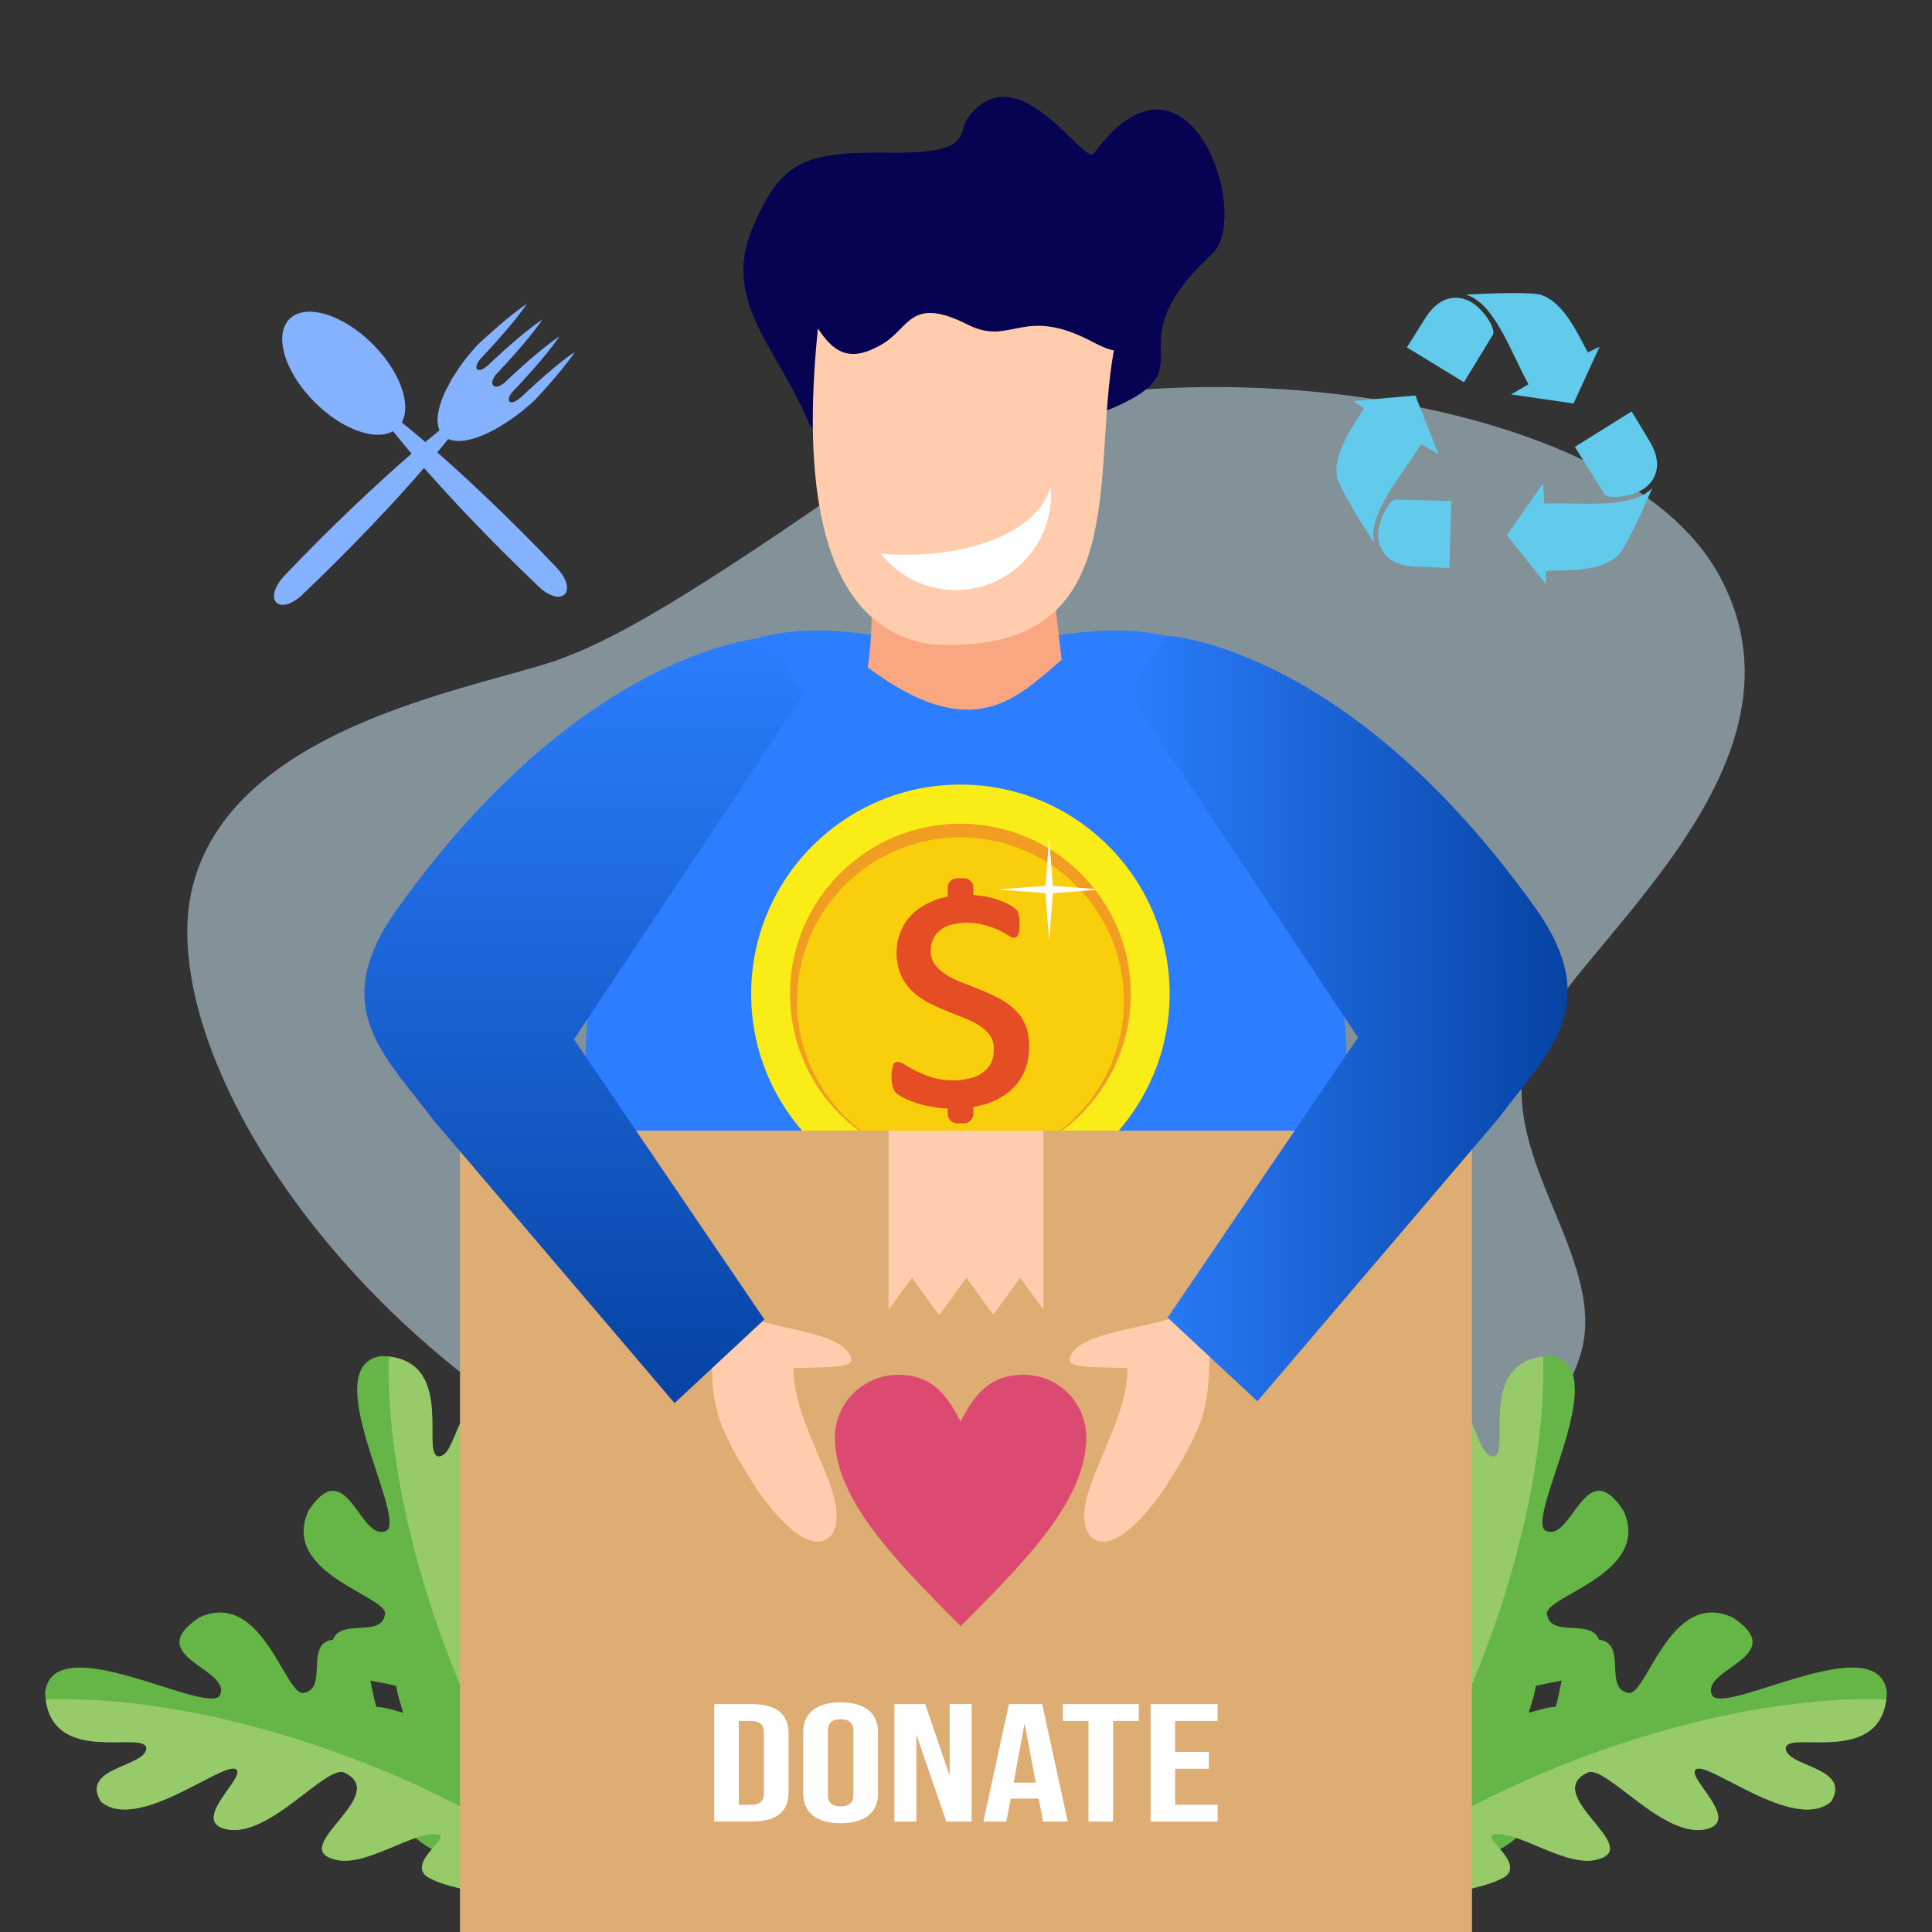 <?xml version="1.0" encoding="utf-8"?>
<svg xmlns="http://www.w3.org/2000/svg" enable-background="new 0 0 2000 2000" height="2000" id="Illustration" version="1.1" viewBox="0 0 2000 2000" width="2000" x="0" y="0">
  <rect x="0" y="0" width="2000" height="2000" fill="#333333" stroke="none"/>
  <rect clip-rule="evenodd" display="none" fill="#fff" fill-rule="evenodd" height="2000" width="2000"/>
  <path d="M199.7,916.4c-45.3,173.7,177,531.1,573.3,666.1c396.4,135.1,782.3,55.9,862-176.7    c32.5-95.2-77.4-198-57.4-302.6c13.8-98.9,317.7-294.4,202.5-506.9c-115.2-212.7-672.6-253.9-872.4-114.1    c-199.9,140-268.8,176.7-318.2,196.3C517.8,709.6,244.9,742.8,199.7,916.4L199.7,916.4z" fill="#d5f0ff" opacity=".5"/>
  <path clip-rule="evenodd" d="M633.5,1952.9c-15.9-51,31.8-101.1,37.3-142.3c0.8-25.1-46.1-5.8-41.9-17      c10.1-23.2,75.5-39.2,86.5-71.5c17.1-43.5-88.4,6.5-78.3-44.6c3.1-21.6,106.5-20.4,122.5-65c11-30.6-54-14.3-56.5-25.8      c-4.4-15.5,114.7-40.9,111.6-91.7c-15.5-39.3-57.6,16.8-72.9,3.4c-12.1-14.3,78.4-68,18.4-118c-59.1-34.4-82,143.7-106.9,145.5      c-31.6-5,18.1-89.8-51.6-66.2c-65.4,34.2,14,124.7-5.1,134.1c-20.3,17.5-44.9-41.5-67.2-1.9c-20.6,34.6,59.6,70.2,39,101.4      c-19.7,15.6-29.7-58-67.4-29c-37.2,31.4,63.8,98.8,43.1,129.7c-7.7,16.9-45.3-49.7-62.4-20.4c-16,35.8,44.8,99.5,67.3,149.2      C580.3,1934,602.2,1941.7,633.5,1952.9L633.5,1952.9z" fill="#65b646" fill-rule="evenodd" id="XMLID_1508_"/>
  <path clip-rule="evenodd" d="M649.2,1932c-44-30.3-37.5-99.1-58.7-134.9c-14.9-20.2-39.7,23.9-43.4,12.5      c-6.3-24.4,35.1-77.5,23.9-109.7c-13.4-44.7-65.4,59.8-89.1,13.3c-10.9-18.9,71.2-81.8,56.1-126.7      c-10.3-30.8-51.3,22.1-60.3,14.6c-13.1-9.4,64.9-103,31-141.1c-36.4-21.3-35,48.8-55.2,47.8c-18.4-3.8,19.6-101.9-58.5-104.1      c-67.7,9.4,24.3,163.6,5.8,180.4c-27.9,15.7-41.2-81.8-81.5-20.2c-30.3,67.2,88.1,89.3,78.9,108.6c-5.1,26.3-60.9-4.8-54,40      c5.2,40,90.2,18.4,93.3,55.6c-5.8,24.4-59.2-27.3-70.9,18.9c-9.9,47.7,111.2,38.3,114,75.4c4.5,18-66.3-11-61.6,22.6      c9.6,38,96.7,50.4,145,75.6C595.7,1950,617.7,1942.6,649.2,1932L649.2,1932z" fill="#65b646" fill-rule="evenodd" id="XMLID_1507_"/>
  <path clip-rule="evenodd" d="M577.8,2000c-30.7-43.7-99.5-36.4-135.5-57.1c-20.4-14.7,23.4-40.1,12-43.6      c-24.6-6.1-77.1,36-109.4,25.1c-44.9-12.9,59-66.1,12.3-89.2c-19-10.7-81,72.1-126.1,57.5c-30.9-9.9,21.6-51.5,14-60.5      c-9.6-13-102.3,66.1-140.7,32.7c-21.8-36.2,48.4-35.5,47.1-55.8c-4-18.3-101.7,20.8-104.8-57.2c8.7-67.8,164,22.4,180.5,3.8      c15.4-28.1-82.2-40.3-21.1-81.2c66.9-31.1,90.3,87.1,109.5,77.6c26.3-5.4-5.6-60.8,39.5-54.4c40,4.7,19.4,90,56.6,92.6      c24.4-6.1-27.9-58.8,18-71.1c47.6-10.4,39.5,110.8,76.7,113.1c18.1,4.2-11.8-66.1,21.9-61.9c38.2,9.1,51.5,96.2,77.3,144.2      C595.3,1946.2,588.1,1968.4,577.8,2000L577.8,2000z" fill="#65b646" fill-rule="evenodd" id="XMLID_1506_"/>
  <g id="XMLID_1502_">
    <path clip-rule="evenodd" d="M626,1657.3c-32.4,101.1-47.3,198.2-45.5,276.7l53.1,18.8       c-15.9-51,31.8-101.1,37.3-142.3c0.8-25.1-46.1-5.8-41.9-17c10.1-23.2,75.5-39.2,86.5-71.5c17.1-43.5-88.4,6.5-78.3-44.6       c3.1-21.6,106.5-20.4,122.5-65c11-30.6-54-14.3-56.5-25.8c-4.4-15.5,114.7-40.9,111.6-91.7c-15.5-39.3-57.6,16.8-72.9,3.4       c-11.7-13.8,72.4-64.4,23.9-112.9C713,1449.1,662.1,1544.8,626,1657.3L626,1657.3z" fill="#97cb69" fill-rule="evenodd" id="XMLID_1505_"/>
    <path clip-rule="evenodd" d="M460.6,1704.3c37,99.5,85.4,185,135.3,245.7l53.4-18c-44-30.3-37.5-99.1-58.7-134.9       c-14.9-20.2-39.7,23.9-43.4,12.5c-6.3-24.4,35.1-77.5,23.9-109.7c-13.4-44.7-65.4,59.8-89.1,13.3       c-10.9-18.9,71.2-81.8,56.1-126.7c-10.3-30.8-51.3,22.1-60.3,14.6c-13.1-9.4,64.9-103,31-141.1c-36.4-21.3-35,48.8-55.2,47.8       c-17.8-3.6,17.1-95.5-51-103.5C400.2,1486.9,419.4,1593.6,460.6,1704.3L460.6,1704.3z" fill="#97cb69" fill-rule="evenodd" id="XMLID_1504_"/>
    <path clip-rule="evenodd" d="M348,1814c99.9,35.9,186,83.2,247.2,132.4l-17.4,53.6c-30.7-43.7-99.5-36.4-135.5-57.1       c-20.4-14.7,23.4-40.1,12-43.6c-24.6-6.1-77.1,36-109.4,25.1c-44.9-12.9,59-66.1,12.3-89.2c-19-10.7-81,72.1-126.1,57.5       c-30.9-9.9,21.6-51.5,14-60.5c-9.6-13-102.3,66.1-140.7,32.7c-21.8-36.2,48.4-35.5,47.1-55.8c-3.9-17.6-95.3,18.2-104.1-49.8       C129.9,1756.2,236.9,1774.1,348,1814L348,1814z" fill="#97cb69" fill-rule="evenodd" id="XMLID_1503_"/>
  </g>
  <g>
    <path clip-rule="evenodd" d="M1366.5,1952.9c15.9-51-31.8-101.1-37.3-142.3c-0.8-25.1,46.1-5.8,41.9-17      c-10.1-23.2-75.5-39.2-86.5-71.5c-17.1-43.5,88.4,6.5,78.3-44.6c-3.1-21.6-106.5-20.4-122.5-65c-11-30.6,54-14.3,56.5-25.8      c4.4-15.5-114.7-40.9-111.6-91.7c15.5-39.3,57.6,16.8,72.9,3.4c12.1-14.3-78.4-68-18.4-118c59.1-34.4,82,143.7,106.9,145.5      c31.6-5-18.1-89.8,51.6-66.2c65.4,34.2-14,124.7,5.1,134.1c20.3,17.5,44.9-41.5,67.2-1.9c20.6,34.6-59.6,70.2-39,101.4      c19.7,15.6,29.7-58,67.4-29c37.2,31.4-63.8,98.8-43.1,129.7c7.7,16.9,45.3-49.7,62.4-20.4c16,35.8-44.8,99.5-67.3,149.2      C1419.7,1934,1397.8,1941.7,1366.5,1952.9L1366.5,1952.9z" fill="#65b646" fill-rule="evenodd" id="XMLID_7_"/>
    <path clip-rule="evenodd" d="M1350.8,1932c44-30.3,37.5-99.1,58.7-134.9c14.9-20.2,39.7,23.9,43.4,12.5      c6.3-24.4-35.1-77.5-23.9-109.7c13.4-44.7,65.4,59.8,89.1,13.3c10.9-18.9-71.2-81.8-56.1-126.7c10.3-30.8,51.3,22.1,60.3,14.6      c13.1-9.4-64.9-103-31-141.1c36.4-21.3,35,48.8,55.2,47.8c18.4-3.8-19.6-101.9,58.5-104.1c67.7,9.4-24.3,163.6-5.8,180.4      c27.9,15.7,41.2-81.8,81.5-20.2c30.3,67.2-88.1,89.3-78.9,108.6c5.1,26.3,60.9-4.8,54,40c-5.2,40-90.2,18.4-93.3,55.6      c5.8,24.4,59.2-27.3,70.9,18.9c9.9,47.7-111.2,38.3-114,75.4c-4.5,18,66.3-11,61.6,22.6c-9.6,38-96.7,50.4-145,75.6      C1404.3,1950,1382.3,1942.6,1350.8,1932L1350.8,1932z" fill="#65b646" fill-rule="evenodd" id="XMLID_6_"/>
    <path clip-rule="evenodd" d="M1422.2,2000c30.7-43.7,99.5-36.4,135.5-57.1c20.4-14.7-23.4-40.1-12-43.6      c24.6-6.1,77.1,36,109.4,25.1c44.9-12.9-59-66.1-12.3-89.2c19-10.7,81,72.1,126.1,57.5c30.9-9.9-21.6-51.5-14-60.5      c9.6-13,102.3,66.1,140.7,32.7c21.8-36.2-48.4-35.5-47.1-55.8c4-18.3,101.7,20.8,104.8-57.2c-8.7-67.8-164,22.4-180.5,3.8      c-15.4-28.1,82.2-40.3,21.1-81.2c-66.9-31.1-90.3,87.1-109.5,77.6c-26.3-5.4,5.6-60.8-39.5-54.4c-40,4.7-19.4,90-56.6,92.6      c-24.4-6.1,27.9-58.8-18-71.1c-47.6-10.4-39.5,110.8-76.7,113.1c-18.1,4.2,11.8-66.1-21.9-61.9c-38.2,9.1-51.5,96.2-77.3,144.2      C1404.7,1946.2,1411.9,1968.4,1422.2,2000L1422.2,2000z" fill="#65b646" fill-rule="evenodd" id="XMLID_5_"/>
    <g id="XMLID_1_">
      <path clip-rule="evenodd" d="M1374,1657.3c32.4,101.1,47.3,198.2,45.5,276.7l-53.1,18.8c15.9-51-31.8-101.1-37.3-142.3       c-0.8-25.1,46.1-5.8,41.9-17c-10.1-23.2-75.5-39.2-86.5-71.5c-17.1-43.5,88.4,6.5,78.3-44.6c-3.1-21.6-106.5-20.4-122.5-65       c-11-30.6,54-14.3,56.5-25.8c4.4-15.5-114.7-40.9-111.6-91.7c15.5-39.3,57.6,16.8,72.9,3.4c11.7-13.8-72.4-64.4-23.9-112.9       C1287,1449.1,1337.9,1544.8,1374,1657.3L1374,1657.3z" fill="#97cb69" fill-rule="evenodd" id="XMLID_4_"/>
      <path clip-rule="evenodd" d="M1539.4,1704.3c-37,99.5-85.4,185-135.3,245.7l-53.4-18c44-30.3,37.5-99.1,58.7-134.9       c14.9-20.2,39.7,23.9,43.4,12.5c6.3-24.4-35.1-77.5-23.9-109.7c13.4-44.7,65.4,59.8,89.1,13.3c10.9-18.9-71.2-81.8-56.1-126.7       c10.3-30.8,51.3,22.1,60.3,14.6c13.1-9.4-64.9-103-31-141.1c36.4-21.3,35,48.8,55.2,47.8c17.8-3.6-17.1-95.5,51-103.5       C1599.8,1486.9,1580.6,1593.6,1539.4,1704.3L1539.4,1704.3z" fill="#97cb69" fill-rule="evenodd" id="XMLID_3_"/>
      <path clip-rule="evenodd" d="M1652,1814c-99.9,35.9-186,83.2-247.2,132.4l17.4,53.6c30.7-43.7,99.5-36.4,135.5-57.1       c20.4-14.7-23.4-40.1-12-43.6c24.6-6.1,77.1,36,109.4,25.1c44.9-12.9-59-66.1-12.3-89.2c19-10.7,81,72.1,126.1,57.5       c30.9-9.9-21.6-51.5-14-60.5c9.6-13,102.3,66.1,140.7,32.7c21.8-36.2-48.4-35.5-47.1-55.8c3.9-17.6,95.3,18.2,104.1-49.8       C1870.1,1756.2,1763.1,1774.1,1652,1814L1652,1814z" fill="#97cb69" fill-rule="evenodd" id="XMLID_2_"/>
    </g>
  </g>
  <g>
    <path clip-rule="evenodd" d="M1210.4,1595.9H789.6h-55c-79.2-111.8-129.3-278.1-129.3-464c0-154.1,34.5-294.9,91.4-402.1     c62-102.9,179.5-83.8,303.4-51.2c123.7-32.6,241.4-51.6,303.4,51.2c56.8,107.2,91.3,248,91.3,402.1c0,185.9-50.2,352.2-129.3,464     H1210.4z" fill="#2c7efe" fill-rule="evenodd"/>
    <g id="XMLID_1966_">
      <path d="M994.1,812.2c119.8,0,216.7,97,216.7,216.7c0,119.5-97,216.5-216.7,216.5      c-119.5,0-216.5-97-216.5-216.5C777.6,909.2,874.6,812.2,994.1,812.2L994.1,812.2z" fill="#faec16" id="XMLID_8032_"/>
      <path d="M994.1,852.7c97.4,0,176.5,78.9,176.5,176.3c0,97.4-79.1,176.3-176.5,176.3      c-97.2,0-176.3-78.9-176.3-176.3C817.8,931.6,896.9,852.7,994.1,852.7L994.1,852.7z" fill="#f19d21" id="XMLID_8031_"/>
      <path d="M994.1,866.8c93.6,0,169.4,76,169.4,169.4c0,93.4-75.7,169.1-169.4,169.1      c-93.4,0-169.1-75.7-169.1-169.1C825,942.7,900.7,866.8,994.1,866.8L994.1,866.8z" fill="#f9ce0d" id="XMLID_8030_"/>
      <path d="M1065.4,1083c0,10.5-1.8,19.7-5.6,27.7s-9.2,14.7-16.3,20.3c-6.9,5.4-15.2,9.6-25,12.5      c-3.6,0.9-7.1,1.8-10.9,2.5v7.1c0,5.4-4.5,9.8-9.6,9.8h-7.4c-5.1,0-9.6-4.5-9.6-9.8v-5.6c-5.1,0-10.1-0.7-15-1.6      c-6.5-0.9-12.3-2.5-17.4-4c-5.1-1.8-9.4-3.6-13-5.4c-3.8-1.8-6.3-3.6-7.8-4.9c-1.8-1.6-2.9-3.6-3.6-6.3      c-0.9-2.7-1.3-6.5-1.3-10.9c0-2.9,0.2-5.4,0.7-7.1c0.2-2,0.7-3.6,0.9-4.7c0.4-1.3,1.1-2.2,2-2.7c0.9-0.4,1.8-0.7,2.7-0.7      c1.8,0,4.2,0.9,7.4,2.9c3.1,2,7.1,4.2,11.8,6.7c4.7,2.2,10.3,4.5,16.5,6.5c6.5,2,13.9,3.1,22.1,3.1c6.3,0,12.1-0.7,17-2.2      c5.1-1.1,9.6-3.1,13.2-5.8c3.8-2.7,6.7-6,8.7-10.1c2-4,2.9-8.9,2.9-14.5c0-5.6-1.3-10.3-4.2-14.3c-2.9-3.8-6.7-7.1-11.4-10.3      c-4.9-2.9-10.3-5.6-16.3-7.8c-5.8-2.5-12.1-4.7-18.3-7.4c-6.3-2.5-12.5-5.4-18.5-8.5c-6-3.4-11.4-7.1-16.1-11.8      c-4.7-4.7-8.7-10.1-11.4-16.5c-2.9-6.5-4.5-14.1-4.5-23c0-8,1.6-15.6,4.7-22.8c2.9-7.1,7.6-13.6,13.6-19      c6.3-5.4,13.9-9.8,23-13.2c3.6-1.3,7.6-2.2,11.6-3.1v-9.4c0-5.4,4.5-9.6,9.6-9.6h7.4c5.1,0,9.6,4.2,9.6,9.6v7.8      c3.4,0.2,6.7,0.7,10.1,1.1c5.4,0.9,10.3,2.2,14.5,3.6c4.2,1.3,8,2.9,11.2,4.5c2.9,1.8,5.4,3.1,6.9,4.5c1.6,1.1,2.5,2.2,3.1,3.1      c0.4,0.9,0.9,1.8,1.1,2.9c0.2,1.1,0.4,2.5,0.7,4.2c0.2,1.6,0.2,3.6,0.2,6c0,2.5,0,4.7-0.2,6.5c-0.2,1.8-0.7,3.4-1.1,4.5      c-0.7,1.3-1.1,2-2,2.7c-0.7,0.4-1.6,0.7-2.5,0.7c-1.3,0-3.1-0.9-5.8-2.5c-2.5-1.6-5.8-3.4-9.8-5.4c-4-1.8-8.7-3.6-14.3-5.1      c-5.4-1.8-11.6-2.7-18.5-2.7c-6.5,0-11.8,0.9-16.8,2.2c-4.7,1.3-8.7,3.4-11.6,6c-3.1,2.5-5.6,5.6-6.9,9.2      c-1.8,3.6-2.5,7.4-2.5,11.6c0,5.8,1.6,10.7,4.5,14.5c2.9,4,6.9,7.4,11.6,10.5c4.7,2.9,10.3,5.6,16.3,8      c6.3,2.5,12.3,4.9,18.8,7.4c6.3,2.5,12.5,5.4,18.8,8.5c6,3.1,11.6,6.9,16.3,11.4c4.9,4.5,8.7,9.8,11.6,16.1      C1064,1067,1065.4,1074.6,1065.4,1083L1065.4,1083z" fill="#e54e25" id="XMLID_8029_"/>
      <polygon fill="#fff" id="XMLID_8033_" points="1086.1 867.2 1089.9 917 1139.8 920.8 1089.9 924.6 1086.1 974.5 1082.3 924.6 1032.3 920.8 1082.3 917"/>
    </g>
    <rect clip-rule="evenodd" fill="#dead73" fill-rule="evenodd" height="829.6" width="1047.6" x="476.2" y="1170.4"/>
    <polygon clip-rule="evenodd" fill="#ffcdad" fill-rule="evenodd" points="1080.2 1170.4 919.8 1170.4 919.8 1355.8 944 1322.7 969.7 1358.1 971.6 1360.6 972.9 1360.6 974.8 1358.1 1000.4 1322.7 1026.1 1358.1 1028.1 1360.6 1028.4 1360.6 1030.4 1358.1 1056.1 1322.7 1080.2 1355.8"/>
    <path clip-rule="evenodd" d="M1078.3,504.4l-171.2,20.8c-8.6,56.7-0.3,109-8.8,165.8c108.2,80.4,152.8,32.9,200.7-7.9L1078.3,504.4z" fill="#f8a780" fill-rule="evenodd"/>
    <path clip-rule="evenodd" d="M1145.9,424.9c112-45.8,0.4-61.7,108.8-161.9c42.3-39.1-24.5-237.4-122.4-104.1     c-9.7,13.2-78.2-104.1-129.1-38.7c-13.3,17.3,5.6,38.5-77.4,37.8c-90.5-0.9-116.6,5.2-147.3,79.2     c-31.3,75.7,26.6,122.8,58.5,200.3c13.4,32.3,205.6,11.2,257.5-11C1107,420.9,1132.3,423.8,1145.9,424.9L1145.9,424.9z" fill="#060352" fill-rule="evenodd"/>
    <path clip-rule="evenodd" d="M846.7,340c-12.5,121.9-12.9,306.7,116.3,326.9c212.2,13.2,165.9-172.6,190.1-304.2     c-5.3-0.8-12.2-3.6-22.1-8.8c-72.6-38.5-83.7,5.1-129.1-17.8c-59.3-29.9-60.1,2.9-87.4,19.4C879,377.1,862.6,363.9,846.7,340     L846.7,340z" fill="#ffcdad" fill-rule="evenodd"/>
    <path clip-rule="evenodd" d="M1087.6,503.6c0.7,6.8,0.5,13.8-0.4,20.9c-6.8,54-56.2,92.3-110.2,85.6c-26.7-3.3-49.8-17.2-65.2-36.9     C1000.3,580.4,1075.1,550.8,1087.6,503.6L1087.6,503.6z" fill="#fff" fill-rule="evenodd"/>
    <path clip-rule="evenodd" d="M1273.7,1351.4l-60.8,13.1c-34.1,11.4-87.3,15.2-102,34.8c-12.5,16.6,5.9,15.9,56.3,16.8     c0.6,63.3-63.4,136.6-39.4,173.1c25.6,28.2,73.8-40.9,82.6-56.1c45.6-71.6,38.9-86.6,42.7-143.6L1273.7,1351.4z" fill="#ffcdad" fill-rule="evenodd"/>
    <path clip-rule="evenodd" d="M714.8,1351.4l60.8,13.1c34.1,11.4,87.3,15.2,102,34.8c12.5,16.6-5.9,15.9-56.3,16.8     c-0.6,63.3,63.4,136.6,39.4,173.1c-25.6,28.2-73.8-40.9-82.6-56.1c-45.6-71.6-38.9-86.6-42.7-143.6L714.8,1351.4z" fill="#ffcdad" fill-rule="evenodd"/>
    <linearGradient gradientUnits="userSpaceOnUse" id="SVGID_1_" x1="1166.763" x2="1622.667" y1="1054.445" y2="1054.445">
      <stop offset="0" stop-color="#2c7efe"/>
      <stop offset="1" stop-color="#0643a3"/>
    </linearGradient>
    <path clip-rule="evenodd" d="M1209.4,658.3l-42.6,56.5l239,359.2l-197.1,290l93,86.6l248.8-292c51.8-68.7,111.1-117.6,38.4-219.4     C1395.3,668.3,1209.4,658.3,1209.4,658.3z" fill="url(#SVGID_1_)" fill-rule="evenodd"/>
    <linearGradient gradientUnits="userSpaceOnUse" id="SVGID_2_" x1="605.285" x2="605.285" y1="660.169" y2="1452.424">
      <stop offset="0" stop-color="#2c7efe"/>
      <stop offset="1" stop-color="#0643a3"/>
    </linearGradient>
    <path clip-rule="evenodd" d="M790.6,660.2l42.6,56.5l-239,359.2l197.1,290l-93,86.6l-248.8-292c-51.8-68.7-111.1-117.6-38.4-219.4     C604.7,670.2,790.6,660.2,790.6,660.2z" fill="url(#SVGID_2_)" fill-rule="evenodd"/>
    <g id="XMLID_2471_">
      <path d="M994.4,1471.6c-16.3-32.1-32.7-48.4-64.7-48.4c-35.8,0-65.4,28.9-65.4,64.7      c0,65.4,65.4,130.1,130.1,195.5c65.4-65.4,130.1-130.1,130.1-195.5c0-35.8-28.9-64.7-64.7-64.7      C1027.1,1423.2,1010.8,1439.6,994.4,1471.6L994.4,1471.6z" fill="#dd4a71" id="XMLID_2472_"/>
    </g>
    <path d="M739.4,1764.1h38.9c12.6,0,22.1,2.5,28.5,7.6c6.3,5.1,9.5,12.6,9.5,22.4v61.5c0,9.8-3.2,17.3-9.5,22.4      c-6.3,5.1-15.8,7.6-28.5,7.6h-38.9V1764.1z M777.8,1868.3c4.2,0,7.4-0.9,9.6-2.8c2.2-1.8,3.4-4.9,3.4-9v-63.2      c0-4.2-1.1-7.2-3.4-9c-2.2-1.9-5.4-2.8-9.6-2.8h-13v86.8H777.8z" fill="#fff"/>
    <path d="M841.5,1879.4c-6.6-5.3-10-12.9-10-22.6v-63.9c0-9.7,3.3-17.2,10-22.6c6.6-5.3,16.2-8,28.7-8      c12.5,0,22.1,2.7,28.7,8c6.6,5.3,10,12.8,10,22.6v63.9c0,9.7-3.3,17.3-10,22.6c-6.6,5.3-16.2,8-28.7,8      C857.7,1887.4,848.1,1884.7,841.5,1879.4z M883.4,1858v-66.3c0-8-4.4-12-13.2-12c-8.8,0-13.2,4-13.2,12v66.3c0,8,4.4,12,13.2,12      C879,1870,883.4,1866,883.4,1858z" fill="#fff"/>
    <path d="M925.9,1764.1h31.9l24.8,72.8h0.5v-72.8h22.7v121.6h-26.2l-30.5-88.7h-0.5v88.7h-22.7V1764.1z" fill="#fff"/>
    <path d="M1044.4,1764.1h34.5l26.4,121.6h-25.5l-4.6-24.1v0.3h-28.9l-4.6,23.8H1018L1044.4,1764.1z M1072.2,1845.4      l-11.3-60.1h-0.5l-11.1,60.1H1072.2z" fill="#fff"/>
    <path d="M1126.8,1781.5h-26.6v-17.4h78.7v17.4h-26.6v104.2h-25.5V1781.5z" fill="#fff"/>
    <path d="M1191.1,1764.1h69.4v17.4h-44v32.1h34.9v17.4h-34.9v37.3h44v17.4h-69.4V1764.1z" fill="#fff"/>
  </g>
  <g id="XMLID_8927_">
    <path clip-rule="evenodd" d="M1515.5,395.7l-59.1-36.1c6.7-10.5,13.3-21.1,20-31.8c13.4-20,28.8-21.7,39.9-18     c16.6,4.6,32.5,30,29.3,36.4L1515.5,395.7z" fill="#62cbec" fill-rule="evenodd" id="XMLID_8917_"/>
    <path clip-rule="evenodd" d="M1517.6,305c21.5-1.3,68.9-3.1,78.2,0.4c24.8,9,38.1,42.4,48,59.4l12.1-5.9l-27,58.8     l-64.6-9.4l18-10.5C1563.8,364.4,1547.4,313.9,1517.6,305L1517.6,305z" fill="#62cbec" fill-rule="evenodd" id="XMLID_8915_"/>
    <path clip-rule="evenodd" d="M1502.4,518.7l-2,69.3c-12.5-0.5-24.9-1.1-37.5-1.6c-24-1.6-33.2-14.2-35.5-25.7     c-4.2-16.6,9.9-43.1,17-43.5L1502.4,518.7z" fill="#62cbec" fill-rule="evenodd" id="XMLID_8914_"/>
    <path clip-rule="evenodd" d="M1422.5,561.9c-11.9-18-36.9-58.3-38.4-68c-4.5-26,17.8-54.1,27.7-71.1l-11.1-7.7     l64.5-5.7l23.9,60.8l-18.1-10.4C1451.2,492.3,1415.5,531.7,1422.5,561.9L1422.5,561.9z" fill="#62cbec" fill-rule="evenodd" id="XMLID_8913_"/>
    <path clip-rule="evenodd" d="M1630.3,462.6l58.7-36.7c6.5,10.7,13,21.3,19.4,32.1c12,20.9,6.5,35.5-1.8,43.8     c-11.5,12.7-41.4,15.6-45.6,9.9L1630.3,462.6z" fill="#62cbec" fill-rule="evenodd" id="XMLID_8925_"/>
    <path clip-rule="evenodd" d="M1710.5,505.1c-8.4,19.8-28.1,63-35.4,69.7c-19.2,18.1-54.9,15.1-74.6,16.3l-0.2,13.5     l-40.4-50.5l37.4-53.6l1.4,20.8C1636.6,519.8,1689.2,527.7,1710.5,505.1L1710.5,505.1z" fill="#62cbec" fill-rule="evenodd" id="XMLID_8926_"/>
  </g>
  <g id="XMLID_12392_">
    <path clip-rule="evenodd" d="M299.7,330.2c16.6-16.6,55.2-4.9,86.2,26.1c28.1,28.1,40.3,62.5,30,81     c34.4,27.6,78.3,67.4,124.4,113.5c12.6,12.6,24.7,25,36.2,37.1c22.7,24.9,4.8,41.9-19.1,19.1c-12.1-11.5-24.5-23.6-37.1-36.2     c-46.1-46.1-85.9-90.1-113.5-124.4c-18.5,10.4-52.9-1.9-81-30C294.7,385.4,283.1,346.8,299.7,330.2L299.7,330.2z" fill="#84b2fe" fill-rule="evenodd" id="XMLID_12390_"/>
    <path clip-rule="evenodd" d="M595.2,364.2C582,373,561.7,390,539,411.6l-0.1-0.1c-10.2,9.2-16.3,4.6-9.1-5.1     c22.5-23.6,40.3-44.7,49.3-58.2c-13.3,8.9-34,26.2-57.1,48.2c-10.2,8.3-16.9,2-8.8-8.5c22-23.1,39.4-43.9,48.3-57.2     c-13.3,8.9-34,26.2-57,48.1c-10.2,8.7-16,3-6.8-7.7c21.7-22.9,38.9-43.3,47.7-56.6c-12.1,8.1-30.3,23.1-50.8,42.3     c-1.7,1.8-3.3,3.7-4.9,5.5l0,0c-0.1,0.1-0.1,0.1-0.2,0.2c-0.4,0.4-0.7,0.8-1.1,1.3c-0.1,0.1-0.2,0.3-0.4,0.4     c-0.4,0.4-0.7,0.9-1.1,1.3c-0.1,0.1-0.2,0.3-0.3,0.4c-0.4,0.4-0.7,0.9-1.1,1.3c-0.1,0.1-0.2,0.3-0.4,0.4     c-0.4,0.4-0.7,0.8-1.1,1.3c-0.1,0.1-0.2,0.3-0.3,0.4c-0.4,0.4-0.7,0.9-1,1.3c-0.1,0.1-0.2,0.3-0.3,0.4c-0.4,0.5-0.7,0.9-1.1,1.4     c-0.1,0.1-0.2,0.2-0.3,0.4c-0.4,0.5-0.7,0.9-1.1,1.4c-0.1,0.1-0.2,0.2-0.3,0.4c-0.3,0.5-0.7,0.9-1,1.4c-0.1,0.1-0.1,0.2-0.2,0.3     c-0.3,0.5-0.7,0.9-1,1.4l-0.2,0.3c-0.3,0.4-0.7,0.9-1,1.4c-0.1,0.1-0.2,0.2-0.2,0.3c-0.3,0.5-0.6,0.9-1,1.4l-0.2,0.3     c-0.3,0.5-0.6,0.9-0.9,1.4l-0.2,0.3c-0.3,0.5-0.6,0.9-0.9,1.4l-0.2,0.3c-0.3,0.5-0.6,0.9-0.9,1.4l-0.2,0.3     c-0.3,0.5-0.6,0.9-0.9,1.4l-0.2,0.3c-0.3,0.5-0.6,0.9-0.9,1.4l-0.2,0.2c-0.3,0.5-0.6,1-0.9,1.4l-0.1,0.2c-0.3,0.5-0.6,1-0.8,1.4     l-0.1,0.2c-0.3,0.5-0.6,1-0.8,1.5l-0.1,0.2c-0.3,0.5-0.6,1-0.8,1.5l-0.1,0.1c-0.3,0.5-0.6,1-0.8,1.6l0,0     c-0.3,0.5-0.6,1.1-0.8,1.6l-0.1,0.1c-0.3,0.5-0.5,1-0.8,1.5l-0.1,0.1c-0.2,0.5-0.5,1-0.7,1.5l-0.1,0.1c-0.2,0.5-0.5,1-0.7,1.4     l-0.1,0.1c-0.2,0.5-0.4,1-0.7,1.4l-0.1,0.2c-0.2,0.5-0.4,0.9-0.6,1.4l-0.1,0.2c-0.2,0.4-0.3,0.8-0.5,1.1l0,0     c-6.5,15.1-8.3,28.2-4.4,36.9c-34.4,27.6-78.4,67.5-124.7,113.7c-12.6,12.6-24.7,25-36.2,37.1c-22.7,24.9-4.8,41.9,19.1,19.1     c12.1-11.5,24.5-23.6,37.1-36.2c46.2-46.2,86.1-90.3,113.7-124.7c8.8,3.9,22,2,37.1-4.5l0,0c0.3-0.1,0.5-0.2,0.8-0.4     c0.2-0.1,0.3-0.1,0.5-0.2c0.4-0.2,0.7-0.3,1.1-0.5c0.2-0.1,0.3-0.1,0.5-0.2c0.4-0.2,0.7-0.4,1.1-0.5c0.2-0.1,0.3-0.1,0.5-0.2     c0.4-0.2,0.7-0.4,1.1-0.6c0.1-0.1,0.3-0.1,0.4-0.2c0.4-0.2,0.8-0.4,1.2-0.6c0.1-0.1,0.3-0.1,0.4-0.2c0.4-0.2,0.8-0.4,1.2-0.6     l0.4-0.2c0.4-0.2,0.8-0.4,1.3-0.7c0.1-0.1,0.2-0.1,0.3-0.2c0.4-0.2,0.9-0.5,1.3-0.7c0.1-0.1,0.2-0.1,0.3-0.2     c0.4-0.2,0.9-0.5,1.4-0.8l0.2-0.1c0.5-0.3,1-0.5,1.4-0.8l0.2-0.1c0.5-0.3,1-0.6,1.5-0.9l0.1-0.1c0.5-0.3,1-0.6,1.6-1l0.1,0     c10.9-6.7,22.2-15.3,33.3-25.5C572.3,394.2,587.2,376.3,595.2,364.2L595.2,364.2z" fill="#84b2fe" fill-rule="evenodd" id="XMLID_12391_"/>
  </g>
</svg>